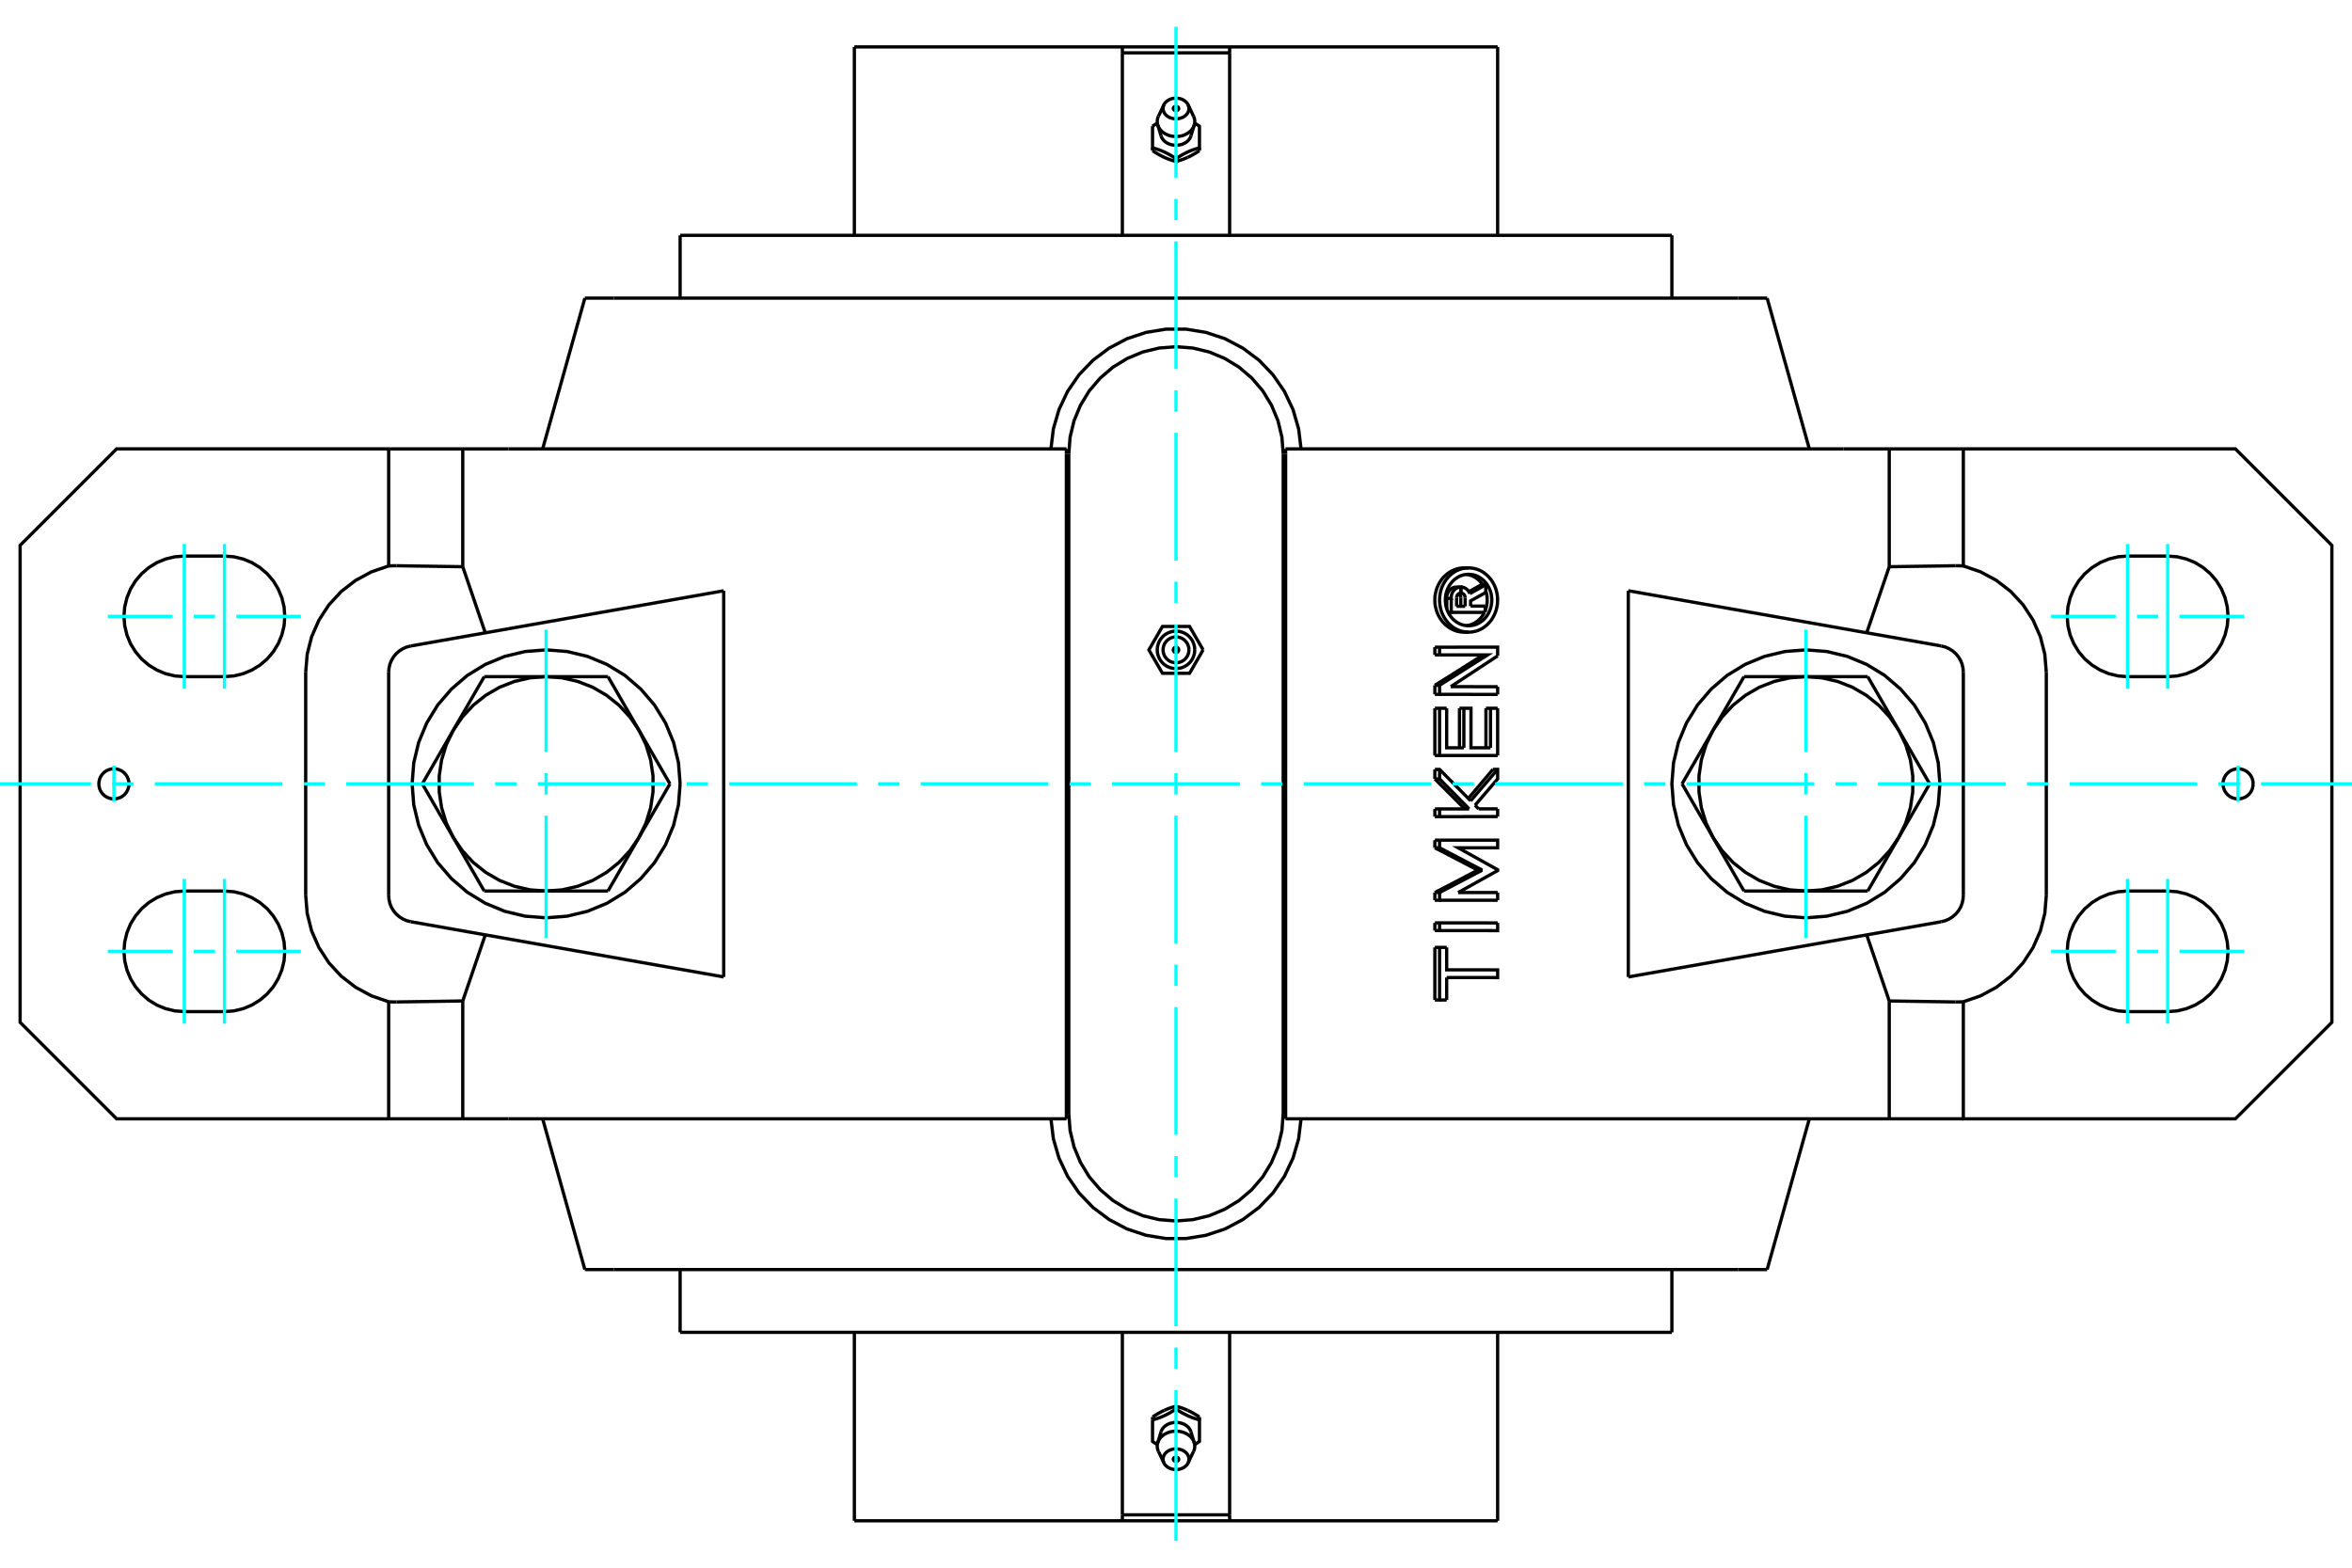 <?xml version="1.0" standalone="no"?>
<!DOCTYPE svg PUBLIC "-//W3C//DTD SVG 1.1//EN"
	"http://www.w3.org/Graphics/SVG/1.1/DTD/svg11.dtd">
<svg xmlns="http://www.w3.org/2000/svg" height="100%" width="100%" viewBox="0 0 36000 24000">
	<rect x="-1800" y="-1200" width="39600" height="26400" style="fill:#FFF"/>
	<g style="fill:none; fill-rule:evenodd" transform="matrix(1 0 0 1 0 0)">
		<g style="fill:none; stroke:#000; stroke-width:50; shape-rendering:geometricPrecision">
			<polyline points="19641,6949 19621,6692 19561,6442 19462,6204 19328,5984 19160,5788 18965,5621 18745,5487 18507,5388 18257,5328 18000,5308 17743,5328 17493,5388 17255,5487 17035,5621 16840,5788 16672,5984 16538,6204 16439,6442 16379,6692 16359,6949"/>
			<line x1="16359" y1="17051" x2="16359" y2="6949"/>
			<polyline points="16359,17051 16379,17308 16439,17558 16538,17796 16672,18016 16840,18212 17035,18379 17255,18513 17493,18612 17743,18672 18000,18692 18257,18672 18507,18612 18745,18513 18965,18379 19160,18212 19328,18016 19462,17796 19561,17558 19621,17308 19641,17051"/>
			<line x1="19641" y1="6949" x2="19641" y2="17051"/>
			<line x1="9396" y1="4564" x2="8952" y2="4564"/>
			<line x1="26604" y1="4564" x2="9396" y2="4564"/>
			<line x1="27048" y1="4564" x2="26604" y2="4564"/>
			<line x1="26604" y1="19436" x2="27048" y2="19436"/>
			<line x1="9396" y1="19436" x2="26604" y2="19436"/>
			<line x1="8952" y1="19436" x2="9396" y2="19436"/>
			<line x1="22295" y1="9282" x2="22426" y2="9282"/>
			<line x1="22295" y1="9153" x2="22295" y2="9282"/>
			<polyline points="22359,9079 22356,9080 22353,9080 22351,9080 22348,9081 22345,9082 22342,9082 22339,9083 22336,9085 22334,9086 22331,9087 22328,9089 22326,9090 22323,9092 22321,9094 22319,9096 22317,9098 22314,9100 22312,9103 22310,9105 22309,9108 22307,9110 22305,9113 22304,9116 22302,9119 22301,9122 22300,9125 22299,9128 22298,9131 22297,9134 22297,9137 22296,9140 22296,9144 22295,9147 22295,9150 22295,9153"/>
			<polyline points="22292,8987 22359,8987 22359,9079"/>
			<polyline points="22144,9161 22143,9154 22143,9147 22144,9139 22145,9132 22146,9124 22147,9117 22149,9109 22151,9102 22153,9094 22155,9087 22158,9080 22162,9073 22165,9067 22169,9060 22173,9054 22177,9048 22182,9042 22186,9037 22191,9032 22196,9027 22201,9022 22207,9017 22213,9013 22219,9009 22225,9005 22231,9002 22238,8999 22244,8996 22251,8994 22258,8992 22265,8990 22272,8989 22278,8988 22285,8988 22292,8987"/>
			<polyline points="22144,9161 22213,9161 22212,9154 22212,9146 22213,9139 22213,9131 22214,9123 22216,9116 22217,9109 22219,9101 22222,9094 22224,9087 22227,9080 22230,9073 22234,9067 22237,9060 22241,9054 22245,9048 22250,9042 22255,9037 22260,9031 22265,9026 22270,9022 22276,9017 22281,9013 22287,9009 22293,9005 22299,9002 22306,8999 22312,8996 22319,8994 22325,8992 22332,8990 22339,8989 22346,8988 22352,8988 22359,8987"/>
			<line x1="22144" y1="9320" x2="22144" y2="9161"/>
			<polyline points="22166,9375 22213,9375 22213,9161"/>
			<line x1="22732" y1="9375" x2="22213" y2="9375"/>
			<line x1="22732" y1="9279" x2="22732" y2="9375"/>
			<line x1="22509" y1="9279" x2="22732" y2="9279"/>
			<line x1="22359" y1="9282" x2="22359" y2="9152"/>
			<line x1="22426" y1="9282" x2="22426" y2="9152"/>
			<polyline points="22359,9152 22359,9150 22358,9147 22358,9145 22358,9143 22358,9141 22358,9139 22357,9137 22357,9135 22356,9133 22356,9131 22355,9129 22355,9127 22354,9125 22353,9123 22352,9121 22351,9119 22350,9117 22349,9115 22348,9113 22347,9111 22346,9110 22345,9108 22344,9106 22343,9105 22342,9103 22340,9102 22339,9100 22338,9099 22336,9097 22335,9096 22333,9095 22332,9093 22330,9092 22329,9091 22327,9090"/>
			<polyline points="22426,9152 22426,9148 22425,9145 22425,9142 22425,9139 22424,9136 22423,9133 22423,9130 22422,9127 22421,9124 22419,9121 22418,9118 22417,9115 22415,9112 22413,9110 22412,9107 22410,9105 22408,9102 22406,9100 22404,9098 22402,9096 22399,9094 22397,9092 22395,9090 22392,9088 22389,9087 22387,9086 22384,9084 22381,9083 22379,9082 22376,9081 22373,9081 22370,9080 22367,9080 22365,9080 22362,9079"/>
			<polyline points="22359,9079 22362,9079 22362,8987"/>
			<polyline points="22359,8987 22362,8987 22367,8988 22371,8988 22376,8988 22381,8989 22386,8990 22391,8991 22396,8992 22401,8994 22405,8995 22410,8997 22415,8999 22419,9001 22424,9003 22428,9006 22433,9008 22437,9011 22441,9014 22445,9017 22449,9020 22453,9023 22457,9027 22461,9031 22464,9034 22468,9038 22471,9042 22474,9046 22477,9051 22480,9055 22483,9059 22486,9064 22488,9069 22491,9073 22493,9078 22495,9083 22497,9088"/>
			<polyline points="22483,9059 22488,9056 22494,9053 22499,9050 22505,9047 22510,9044 22515,9041 22521,9038 22526,9035 22532,9032 22537,9028 22543,9025 22548,9022 22554,9019 22559,9016 22564,9013 22570,9010 22575,9007 22581,9004 22586,9001 22592,8998 22597,8995 22602,8992 22608,8989 22613,8986 22619,8983 22624,8980 22629,8977 22635,8974 22640,8971 22646,8968 22651,8965 22656,8961 22662,8958 22667,8955 22673,8952"/>
			<line x1="22497" y1="9088" x2="22741" y2="8952"/>
			<polyline points="22673,8952 22741,8952 22741,9070 22509,9199 22509,9279"/>
			<polyline points="21962,10843 22034,10843 22143,10843"/>
			<line x1="21962" y1="11566" x2="21962" y2="10843"/>
			<polyline points="21962,11566 22034,11566 22034,10843"/>
			<line x1="22923" y1="11566" x2="22034" y2="11566"/>
			<line x1="22923" y1="10843" x2="22923" y2="11566"/>
			<polyline points="22744,10843 22814,10843 22923,10843"/>
			<line x1="22744" y1="11448" x2="22744" y2="10843"/>
			<line x1="22814" y1="11448" x2="22814" y2="10843"/>
			<polyline points="22143,10843 22143,11448 22406,11448"/>
			<line x1="22339" y1="11448" x2="22339" y2="10843"/>
			<line x1="22406" y1="11448" x2="22406" y2="10843"/>
			<polyline points="22339,10843 22406,10843 22515,10843 22515,11448 22814,11448"/>
			<line x1="21962" y1="12979" x2="21962" y2="12862"/>
			<polyline points="21962,12979 22034,12979 22034,12862"/>
			<line x1="21962" y1="12862" x2="22034" y2="12862"/>
			<polyline points="22619,13321 22600,13312 22582,13302 22563,13292 22545,13282 22526,13272 22507,13263 22489,13253 22470,13243 22452,13233 22433,13224 22414,13214 22396,13204 22377,13194 22358,13184 22340,13175 22321,13165 22302,13155 22283,13145 22265,13135 22246,13126 22227,13116 22208,13106 22189,13096 22170,13087 22152,13077 22133,13067 22114,13057 22095,13047 22076,13038 22057,13028 22038,13018 22019,13008 22000,12999 21981,12989 21962,12979"/>
			<polyline points="22619,13321 22687,13321 22034,12979"/>
			<polyline points="21962,13664 21981,13654 22000,13644 22019,13634 22038,13625 22057,13615 22076,13605 22095,13595 22114,13585 22133,13576 22152,13566 22170,13556 22189,13546 22208,13537 22227,13527 22246,13517 22265,13507 22283,13497 22302,13488 22321,13478 22340,13468 22358,13458 22377,13449 22396,13439 22414,13429 22433,13419 22452,13409 22470,13400 22489,13390 22507,13380 22526,13370 22545,13360 22563,13351 22582,13341 22600,13331 22619,13321"/>
			<polyline points="21962,13664 22034,13664 22687,13321"/>
			<line x1="21962" y1="13782" x2="21962" y2="13664"/>
			<polyline points="21962,13782 22034,13782 22034,13664"/>
			<line x1="22923" y1="13782" x2="22034" y2="13782"/>
			<line x1="22923" y1="13664" x2="22923" y2="13782"/>
			<line x1="22319" y1="13664" x2="22923" y2="13664"/>
			<polyline points="22034,12862 22923,12862 22923,12979 22319,12979 22923,13315 22923,13328 22319,13664"/>
			<polyline points="21962,14504 22034,14504 22143,14504"/>
			<line x1="21962" y1="15309" x2="21962" y2="14504"/>
			<polyline points="21962,15309 22034,15309 22034,14504"/>
			<line x1="22143" y1="15309" x2="22034" y2="15309"/>
			<line x1="22143" y1="14965" x2="22143" y2="15309"/>
			<polyline points="22143,14504 22143,14847 22923,14848 22923,14966 22143,14965"/>
			<polyline points="21962,14128 22034,14128 22923,14129"/>
			<line x1="21962" y1="14246" x2="21962" y2="14128"/>
			<polyline points="21962,14246 22034,14246 22034,14128"/>
			<polyline points="22923,14129 22923,14247 22034,14246"/>
			<polyline points="21962,12384 22034,12384 22487,12384"/>
			<line x1="21962" y1="12502" x2="21962" y2="12384"/>
			<polyline points="21962,12502 22034,12502 22034,12384"/>
			<line x1="22923" y1="12501" x2="22034" y2="12502"/>
			<line x1="22923" y1="12383" x2="22923" y2="12501"/>
			<line x1="22631" y1="12383" x2="22923" y2="12383"/>
			<line x1="22577" y1="12328" x2="22631" y2="12383"/>
			<polyline points="22420,12384 22407,12370 22394,12357 22381,12344 22368,12331 22355,12318 22342,12305 22329,12292 22316,12279 22303,12266 22290,12253 22277,12239 22264,12226 22251,12213 22238,12200 22225,12187 22212,12174 22198,12161 22185,12148 22172,12135 22159,12122 22146,12108 22133,12095 22120,12082 22107,12069 22094,12056 22080,12043 22067,12030 22054,12017 22041,12004 22028,11991 22015,11977 22001,11964 21988,11951 21975,11938 21962,11925"/>
			<line x1="22487" y1="12384" x2="22034" y2="11925"/>
			<line x1="21962" y1="11925" x2="22034" y2="11925"/>
			<line x1="21962" y1="11925" x2="21962" y2="11779"/>
			<line x1="22034" y1="11925" x2="22034" y2="11779"/>
			<polyline points="21962,11779 22034,11779 22510,12260"/>
			<polyline points="22474,12224 22484,12211 22495,12198 22506,12186 22517,12173 22528,12160 22539,12147 22550,12135 22560,12122 22571,12109 22582,12096 22593,12084 22604,12071 22614,12058 22625,12046 22636,12033 22647,12020 22658,12007 22668,11995 22679,11982 22690,11969 22701,11956 22711,11944 22722,11931 22733,11918 22744,11905 22754,11893 22765,11880 22776,11867 22786,11855 22797,11842 22808,11829 22818,11816 22829,11804 22840,11791 22850,11778"/>
			<line x1="22510" y1="12260" x2="22923" y2="11778"/>
			<polyline points="22850,11778 22923,11778 22923,11925 22577,12328"/>
			<line x1="21962" y1="10630" x2="21962" y2="10491"/>
			<polyline points="21962,10630 22034,10630 22034,10491"/>
			<line x1="21962" y1="10491" x2="22034" y2="10491"/>
			<line x1="22923" y1="10631" x2="22034" y2="10630"/>
			<line x1="22923" y1="10513" x2="22923" y2="10631"/>
			<line x1="22206" y1="10512" x2="22923" y2="10513"/>
			<line x1="22923" y1="10041" x2="22206" y2="10512"/>
			<polyline points="21962,10491 21983,10478 22005,10465 22026,10451 22048,10438 22069,10425 22090,10412 22112,10398 22133,10385 22154,10372 22176,10358 22197,10345 22218,10332 22239,10318 22260,10305 22282,10292 22303,10278 22324,10265 22345,10252 22366,10239 22387,10225 22408,10212 22429,10199 22450,10185 22471,10172 22492,10159 22513,10145 22534,10132 22555,10119 22576,10105 22596,10092 22617,10079 22638,10066 22659,10052 22680,10039 22700,10026"/>
			<polyline points="22034,10491 22769,10026 22034,10026"/>
			<line x1="21962" y1="10026" x2="22034" y2="10026"/>
			<line x1="21962" y1="10026" x2="21962" y2="9908"/>
			<line x1="22034" y1="10026" x2="22034" y2="9908"/>
			<polyline points="21962,9908 22034,9908 22923,9907 22923,10041"/>
			<polyline points="22478,9678 22518,9676 22557,9670 22596,9661 22634,9647 22671,9630 22706,9609 22739,9584 22770,9557 22799,9526 22826,9493 22849,9457 22869,9419 22887,9379 22901,9338 22911,9296 22919,9252 22922,9208 22922,9164 22919,9120 22911,9076 22901,9034 22887,8992 22869,8953 22849,8915 22826,8879 22799,8846 22770,8815 22739,8788 22706,8763 22671,8742 22634,8725 22596,8711 22557,8702 22518,8696 22478,8694 22438,8696 22399,8702 22360,8711 22322,8725 22285,8742 22250,8763 22217,8788 22186,8815 22157,8846 22131,8879 22107,8915 22087,8953 22069,8992 22055,9034 22045,9076 22038,9120 22034,9164 22034,9208 22038,9252 22045,9296 22055,9338 22069,9379 22087,9419 22107,9457 22131,9493 22157,9526 22186,9557 22217,9584 22250,9609 22285,9630 22322,9647 22360,9661 22399,9670 22438,9676 22478,9678"/>
			<polyline points="22411,9678 22372,9676 22333,9671 22293,9661 22255,9647 22217,9629 22181,9608 22147,9583 22116,9556 22087,9526 22061,9494 22037,9458 22016,9420 21998,9380 21984,9337 21973,9294 21965,9251 21962,9207 21962,9165 21965,9121 21973,9078 21984,9034 21998,8992 22016,8952 22037,8914 22061,8878 22087,8845 22116,8816 22147,8789 22181,8764 22217,8743 22255,8725 22293,8711 22333,8701 22372,8696 22411,8694"/>
			<polyline points="22478,9580 22510,9578 22542,9573 22573,9566 22603,9555 22632,9541 22660,9524 22687,9505 22712,9483 22735,9458 22756,9432 22775,9403 22791,9373 22805,9341 22816,9308 22825,9274 22830,9239 22833,9204 22833,9168 22830,9133 22825,9098 22816,9064 22805,9031 22791,8999 22775,8969 22756,8940 22735,8914 22712,8889 22687,8867 22660,8848 22632,8831 22603,8817 22573,8806 22542,8798 22510,8794 22478,8792 22446,8794 22415,8798 22383,8806 22353,8817 22324,8831 22296,8848 22269,8867 22244,8889 22221,8914 22200,8940 22181,8969 22165,8999 22151,9031 22140,9064 22131,9098 22126,9133 22123,9168 22123,9204 22126,9239 22131,9274 22140,9308 22151,9341 22165,9373 22181,9403 22200,9432 22221,9458 22244,9483 22269,9505 22296,9524 22324,9541 22353,9555 22383,9566 22415,9573 22446,9578 22478,9580"/>
			<polyline points="22732,9349 22734,9344 22736,9340 22737,9335 22739,9331 22741,9326 22742,9322 22743,9317 22745,9312 22746,9308 22748,9303 22749,9298 22750,9294 22751,9289 22752,9284 22753,9280 22754,9275 22755,9270 22756,9266 22757,9261 22758,9256 22758,9251 22759,9247 22760,9242 22760,9237 22761,9233 22761,9228 22762,9223 22762,9218 22762,9214 22763,9209 22763,9204 22763,9200 22763,9195 22763,9191 22763,9186"/>
			<polyline points="22445,9578 22454,9577 22464,9575 22474,9574 22483,9572 22493,9569 22503,9566 22512,9563 22522,9560 22531,9556 22541,9552 22550,9548 22559,9544 22568,9539 22577,9534 22586,9528 22594,9523 22603,9517 22611,9511 22619,9505 22627,9498 22634,9491 22642,9484 22649,9477 22656,9470 22663,9463 22669,9455 22676,9447 22682,9439 22688,9430 22694,9422 22699,9413 22705,9404 22710,9395 22715,9385 22720,9375"/>
			<polyline points="22695,8952 22690,8945 22685,8937 22680,8930 22674,8923 22669,8917 22663,8910 22657,8904 22651,8897 22645,8891 22639,8885 22633,8879 22626,8873 22619,8868 22612,8862 22605,8857 22598,8852 22591,8847 22583,8842 22576,8837 22568,8833 22560,8829 22552,8825 22544,8821 22536,8818 22528,8814 22520,8811 22512,8808 22503,8806 22495,8803 22487,8801 22478,8799 22470,8798 22461,8796 22453,8795 22445,8794"/>
			<polyline points="22763,9186 22763,9182 22763,9178 22763,9174 22763,9170 22763,9167 22763,9163 22763,9159 22762,9155 22762,9151 22762,9147 22761,9143 22761,9139 22760,9135 22760,9131 22759,9127 22759,9123 22758,9119 22758,9115 22757,9111 22756,9107 22756,9103 22755,9099 22754,9095 22753,9092 22752,9088 22751,9084 22750,9080 22749,9076 22748,9072 22747,9068 22746,9064 22745,9060 22744,9056 22743,9052 22741,9049"/>
			<line x1="26694" y1="13641" x2="26220" y2="12821"/>
			<line x1="27641" y1="13641" x2="26694" y2="13641"/>
			<polyline points="26220,12821 26358,13023 26525,13203 26717,13356 26929,13479 27157,13568 27396,13623 27641,13641"/>
			<line x1="29062" y1="12821" x2="28588" y2="13641"/>
			<polyline points="27641,13641 27886,13623 28125,13568 28353,13479 28565,13356 28757,13203 28924,13023 29062,12821"/>
			<line x1="28588" y1="13641" x2="27641" y2="13641"/>
			<line x1="25746" y1="12000" x2="26220" y2="11179"/>
			<line x1="26220" y1="12821" x2="25746" y2="12000"/>
			<polyline points="26220,11179 26113,11400 26041,11635 26005,11877 26005,12123 26041,12365 26113,12600 26220,12821"/>
			<line x1="26694" y1="10359" x2="27641" y2="10359"/>
			<line x1="26220" y1="11179" x2="26694" y2="10359"/>
			<polyline points="27641,10359 27396,10377 27157,10432 26929,10521 26717,10644 26525,10797 26358,10977 26220,11179"/>
			<line x1="29062" y1="11179" x2="29536" y2="12000"/>
			<polyline points="29062,12821 29169,12600 29241,12365 29277,12123 29277,11877 29241,11635 29169,11400 29062,11179"/>
			<line x1="29536" y1="12000" x2="29062" y2="12821"/>
			<line x1="27641" y1="10359" x2="28588" y2="10359"/>
			<polyline points="29062,11179 28924,10977 28757,10797 28565,10644 28353,10521 28125,10432 27886,10377 27641,10359"/>
			<line x1="28588" y1="10359" x2="29062" y2="11179"/>
			<line x1="9306" y1="10359" x2="9780" y2="11179"/>
			<line x1="8359" y1="10359" x2="9306" y2="10359"/>
			<polyline points="9780,11179 9642,10977 9475,10797 9283,10644 9071,10521 8843,10432 8604,10377 8359,10359"/>
			<line x1="6938" y1="11179" x2="7412" y2="10359"/>
			<polyline points="8359,10359 8114,10377 7875,10432 7647,10521 7435,10644 7243,10797 7076,10977 6938,11179"/>
			<line x1="7412" y1="10359" x2="8359" y2="10359"/>
			<line x1="10254" y1="12000" x2="9780" y2="12821"/>
			<line x1="9780" y1="11179" x2="10254" y2="12000"/>
			<polyline points="9780,12821 9887,12600 9959,12365 9995,12123 9995,11877 9959,11635 9887,11400 9780,11179"/>
			<line x1="9306" y1="13641" x2="8359" y2="13641"/>
			<line x1="9780" y1="12821" x2="9306" y2="13641"/>
			<polyline points="8359,13641 8604,13623 8843,13568 9071,13479 9283,13356 9475,13203 9642,13023 9780,12821"/>
			<line x1="6938" y1="12821" x2="6464" y2="12000"/>
			<polyline points="6938,11179 6831,11400 6759,11635 6723,11877 6723,12123 6759,12365 6831,12600 6938,12821"/>
			<line x1="6464" y1="12000" x2="6938" y2="11179"/>
			<line x1="8359" y1="13641" x2="7412" y2="13641"/>
			<polyline points="6938,12821 7076,13023 7243,13203 7435,13356 7647,13479 7875,13568 8114,13623 8359,13641"/>
			<line x1="7412" y1="13641" x2="6938" y2="12821"/>
			<polyline points="29692,12000 29667,11679 29592,11366 29469,11069 29301,10794 29091,10550 28847,10340 28572,10172 28275,10049 27962,9974 27641,9949 27320,9974 27007,10049 26710,10172 26435,10340 26191,10550 25982,10794 25813,11069 25690,11366 25615,11679 25590,12000 25615,12321 25690,12634 25813,12931 25982,13206 26191,13450 26435,13660 26710,13828 27007,13951 27320,14026 27641,14051 27962,14026 28275,13951 28572,13828 28847,13660 29091,13450 29301,13206 29469,12931 29592,12634 29667,12321 29692,12000"/>
			<polyline points="10410,12000 10385,11679 10310,11366 10187,11069 10018,10794 9809,10550 9565,10340 9290,10172 8993,10049 8680,9974 8359,9949 8038,9974 7725,10049 7428,10172 7153,10340 6909,10550 6699,10794 6531,11069 6408,11366 6333,11679 6308,12000 6333,12321 6408,12634 6531,12931 6699,13206 6909,13450 7153,13660 7428,13828 7725,13951 8038,14026 8359,14051 8680,14026 8993,13951 9290,13828 9565,13660 9809,13450 10018,13206 10187,12931 10310,12634 10385,12321 10410,12000"/>
			<polyline points="6071,8661 6068,8661 6064,8661 6061,8661 6057,8661 6054,8661 6050,8661 6047,8661 6043,8661 6040,8661 6036,8661 6033,8661 6029,8661 6026,8661 6022,8661 6019,8661 6015,8661 6012,8661 6008,8661 6005,8662 6001,8662 5998,8662 5994,8662 5991,8662 5987,8662 5984,8662 5980,8662 5977,8663 5973,8663 5970,8663 5966,8663 5963,8663 5959,8663 5956,8664 5952,8664 5949,8664"/>
			<line x1="7083" y1="8676" x2="6071" y2="8661"/>
			<line x1="7083" y1="6872" x2="7083" y2="8676"/>
			<line x1="7083" y1="6872" x2="5949" y2="6872"/>
			<line x1="5949" y1="8664" x2="5949" y2="6872"/>
			<polyline points="30051,8664 30048,8664 30044,8664 30041,8663 30037,8663 30034,8663 30030,8663 30027,8663 30023,8663 30020,8662 30016,8662 30013,8662 30009,8662 30006,8662 30002,8662 29999,8662 29995,8662 29992,8661 29988,8661 29985,8661 29981,8661 29978,8661 29974,8661 29971,8661 29967,8661 29964,8661 29960,8661 29957,8661 29953,8661 29950,8661 29946,8661 29943,8661 29939,8661 29936,8661 29932,8661 29929,8661"/>
			<line x1="30051" y1="6872" x2="30051" y2="8664"/>
			<line x1="30051" y1="6872" x2="28917" y2="6872"/>
			<line x1="28917" y1="8676" x2="28917" y2="6872"/>
			<line x1="29929" y1="8661" x2="28917" y2="8676"/>
			<polyline points="31321,10293 31298,10016 31230,9747 31118,9493 30966,9260 30778,9056 30558,8886 30314,8754 30051,8664"/>
			<line x1="31321" y1="13707" x2="31321" y2="10293"/>
			<polyline points="30051,15336 30314,15246 30558,15114 30778,14944 30966,14740 31118,14507 31230,14253 31298,13984 31321,13707"/>
			<polyline points="30051,15336 30051,17128 34215,17128 35692,15651 35692,8349 34215,6872 30051,6872"/>
			<line x1="33179" y1="15487" x2="32564" y2="15487"/>
			<polyline points="32564,13641 32420,13652 32279,13686 32145,13742 32022,13817 31911,13911 31817,14022 31742,14145 31686,14279 31652,14420 31641,14564 31652,14709 31686,14849 31742,14983 31817,15107 31911,15217 32022,15311 32145,15387 32279,15442 32420,15476 32564,15487"/>
			<line x1="32564" y1="13641" x2="33179" y2="13641"/>
			<polyline points="33179,15487 33324,15476 33465,15442 33599,15387 33722,15311 33832,15217 33926,15107 34002,14983 34057,14849 34091,14709 34103,14564 34091,14420 34057,14279 34002,14145 33926,14022 33832,13911 33722,13817 33599,13742 33465,13686 33324,13652 33179,13641"/>
			<line x1="33179" y1="10359" x2="32564" y2="10359"/>
			<polyline points="32564,8513 32420,8524 32279,8558 32145,8613 32022,8689 31911,8783 31817,8893 31742,9017 31686,9151 31652,9291 31641,9436 31652,9580 31686,9721 31742,9855 31817,9978 31911,10089 32022,10183 32145,10258 32279,10314 32420,10348 32564,10359"/>
			<line x1="32564" y1="8513" x2="33179" y2="8513"/>
			<polyline points="33179,10359 33324,10348 33465,10314 33599,10258 33722,10183 33832,10089 33926,9978 34002,9855 34057,9721 34091,9580 34103,9436 34091,9291 34057,9151 34002,9017 33926,8893 33832,8783 33722,8689 33599,8613 33465,8558 33324,8524 33179,8513"/>
			<polyline points="34487,12000 34484,11964 34476,11929 34462,11895 34443,11864 34420,11837 34392,11813 34361,11794 34328,11781 34293,11772 34256,11769 34220,11772 34185,11781 34152,11794 34121,11813 34093,11837 34070,11864 34051,11895 34037,11929 34028,11964 34026,12000 34028,12036 34037,12071 34051,12105 34070,12136 34093,12163 34121,12187 34152,12206 34185,12219 34220,12228 34256,12231 34293,12228 34328,12219 34361,12206 34392,12187 34420,12163 34443,12136 34462,12105 34476,12071 34484,12036 34487,12000"/>
			<line x1="28917" y1="8676" x2="28572" y2="9688"/>
			<polyline points="29929,15339 29932,15339 29936,15339 29939,15339 29943,15339 29946,15339 29950,15339 29953,15339 29957,15339 29960,15339 29964,15339 29967,15339 29971,15339 29974,15339 29978,15339 29981,15339 29985,15339 29988,15339 29992,15339 29995,15338 29999,15338 30002,15338 30006,15338 30009,15338 30013,15338 30016,15338 30020,15338 30023,15337 30027,15337 30030,15337 30034,15337 30037,15337 30041,15337 30044,15336 30048,15336 30051,15336"/>
			<line x1="28917" y1="15324" x2="29929" y2="15339"/>
			<line x1="28917" y1="17128" x2="28917" y2="15324"/>
			<line x1="28917" y1="17128" x2="30051" y2="17128"/>
			<polyline points="5949,15336 5952,15336 5956,15336 5959,15337 5963,15337 5966,15337 5970,15337 5973,15337 5977,15337 5980,15338 5984,15338 5987,15338 5991,15338 5994,15338 5998,15338 6001,15338 6005,15338 6008,15339 6012,15339 6015,15339 6019,15339 6022,15339 6026,15339 6029,15339 6033,15339 6036,15339 6040,15339 6043,15339 6047,15339 6050,15339 6054,15339 6057,15339 6061,15339 6064,15339 6068,15339 6071,15339"/>
			<line x1="5949" y1="17128" x2="5949" y2="15336"/>
			<line x1="5949" y1="17128" x2="7083" y2="17128"/>
			<line x1="7083" y1="15324" x2="7083" y2="17128"/>
			<line x1="6071" y1="15339" x2="7083" y2="15324"/>
			<polyline points="5949,6872 1785,6872 308,8349 308,15651 1785,17128 5949,17128"/>
			<polyline points="4679,13707 4702,13984 4770,14253 4882,14507 5034,14740 5222,14944 5442,15114 5686,15246 5949,15336"/>
			<line x1="4679" y1="10293" x2="4679" y2="13707"/>
			<polyline points="5949,8664 5686,8754 5442,8886 5222,9056 5034,9260 4882,9493 4770,9747 4702,10016 4679,10293"/>
			<polyline points="1974,12000 1972,11964 1963,11929 1949,11895 1930,11864 1907,11837 1879,11813 1848,11794 1815,11781 1780,11772 1744,11769 1707,11772 1672,11781 1639,11794 1608,11813 1580,11837 1557,11864 1538,11895 1524,11929 1516,11964 1513,12000 1516,12036 1524,12071 1538,12105 1557,12136 1580,12163 1608,12187 1639,12206 1672,12219 1707,12228 1744,12231 1780,12228 1815,12219 1848,12206 1879,12187 1907,12163 1930,12136 1949,12105 1963,12071 1972,12036 1974,12000"/>
			<line x1="3436" y1="10359" x2="2821" y2="10359"/>
			<polyline points="2821,8513 2676,8524 2535,8558 2401,8613 2278,8689 2168,8783 2074,8893 1998,9017 1943,9151 1909,9291 1897,9436 1909,9580 1943,9721 1998,9855 2074,9978 2168,10089 2278,10183 2401,10258 2535,10314 2676,10348 2821,10359"/>
			<line x1="2821" y1="8513" x2="3436" y2="8513"/>
			<polyline points="3436,10359 3580,10348 3721,10314 3855,10258 3978,10183 4089,10089 4183,9978 4258,9855 4314,9721 4348,9580 4359,9436 4348,9291 4314,9151 4258,9017 4183,8893 4089,8783 3978,8689 3855,8613 3721,8558 3580,8524 3436,8513"/>
			<line x1="3436" y1="15487" x2="2821" y2="15487"/>
			<polyline points="2821,13641 2676,13652 2535,13686 2401,13742 2278,13817 2168,13911 2074,14022 1998,14145 1943,14279 1909,14420 1897,14564 1909,14709 1943,14849 1998,14983 2074,15107 2168,15217 2278,15311 2401,15387 2535,15442 2676,15476 2821,15487"/>
			<line x1="2821" y1="13641" x2="3436" y2="13641"/>
			<polyline points="3436,15487 3580,15476 3721,15442 3855,15387 3978,15311 4089,15217 4183,15107 4258,14983 4314,14849 4348,14709 4359,14564 4348,14420 4314,14279 4258,14145 4183,14022 4089,13911 3978,13817 3855,13742 3721,13686 3580,13652 3436,13641"/>
			<line x1="7083" y1="15324" x2="7428" y2="14312"/>
			<line x1="7783" y1="17128" x2="7083" y2="17128"/>
			<line x1="16324" y1="17128" x2="7783" y2="17128"/>
			<polyline points="28917,17128 28217,17128 19676,17128"/>
			<polyline points="19678,6949 19678,17051 19678,17053 19678,17056 19678,17058 19678,17060 19678,17062 19678,17064 19678,17067 19678,17069 19678,17071 19678,17073 19678,17075 19678,17078 19678,17080 19678,17082 19678,17084 19678,17086 19678,17089 19678,17091 19678,17093 19677,17095 19677,17097 19677,17100 19677,17102 19677,17104 19677,17106 19677,17108 19677,17111 19677,17113 19677,17115 19677,17117 19677,17119 19677,17122 19676,17124 19676,17126 19676,17128"/>
			<polyline points="16324,17128 16324,17126 16324,17124 16323,17122 16323,17119 16323,17117 16323,17115 16323,17113 16323,17111 16323,17108 16323,17106 16323,17104 16323,17102 16323,17100 16323,17097 16323,17095 16322,17093 16322,17091 16322,17089 16322,17086 16322,17084 16322,17082 16322,17080 16322,17078 16322,17075 16322,17073 16322,17071 16322,17069 16322,17067 16322,17064 16322,17062 16322,17060 16322,17058 16322,17056 16322,17053 16322,17051"/>
			<polyline points="16086,17128 16123,17434 16209,17730 16341,18009 16516,18263 16729,18485 16976,18670 17249,18814 17541,18911 17846,18961 18154,18961 18459,18911 18751,18814 19024,18670 19271,18485 19484,18263 19659,18009 19791,17730 19877,17434 19914,17128"/>
			<polyline points="19914,6872 19877,6566 19791,6270 19659,5991 19484,5737 19271,5515 19024,5330 18751,5186 18459,5089 18154,5039 17846,5039 17541,5089 17249,5186 16976,5330 16729,5515 16516,5737 16341,5991 16209,6270 16123,6566 16086,6872"/>
			<polyline points="19676,6872 19676,6874 19676,6876 19677,6878 19677,6881 19677,6883 19677,6885 19677,6887 19677,6889 19677,6892 19677,6894 19677,6896 19677,6898 19677,6900 19677,6903 19677,6905 19678,6907 19678,6909 19678,6911 19678,6914 19678,6916 19678,6918 19678,6920 19678,6922 19678,6925 19678,6927 19678,6929 19678,6931 19678,6933 19678,6936 19678,6938 19678,6940 19678,6942 19678,6944 19678,6947 19678,6949"/>
			<polyline points="16322,6949 16322,6947 16322,6944 16322,6942 16322,6940 16322,6938 16322,6936 16322,6933 16322,6931 16322,6929 16322,6927 16322,6925 16322,6922 16322,6920 16322,6918 16322,6916 16322,6914 16322,6911 16322,6909 16322,6907 16323,6905 16323,6903 16323,6900 16323,6898 16323,6896 16323,6894 16323,6892 16323,6889 16323,6887 16323,6885 16323,6883 16323,6881 16323,6878 16324,6876 16324,6874 16324,6872"/>
			<line x1="16322" y1="17051" x2="16322" y2="6949"/>
			<line x1="7783" y1="6872" x2="16324" y2="6872"/>
			<line x1="11077" y1="14956" x2="11077" y2="9044"/>
			<line x1="8306" y1="6872" x2="8952" y2="4564"/>
			<line x1="27694" y1="17128" x2="27048" y2="19436"/>
			<line x1="27694" y1="6872" x2="27048" y2="4564"/>
			<line x1="8306" y1="17128" x2="8952" y2="19436"/>
			<line x1="28217" y1="6872" x2="28917" y2="6872"/>
			<line x1="7428" y1="9688" x2="7083" y2="8676"/>
			<line x1="7083" y1="6872" x2="7783" y2="6872"/>
			<line x1="24923" y1="9044" x2="24923" y2="14956"/>
			<line x1="29712" y1="14111" x2="24923" y2="14956"/>
			<polyline points="29712,14111 29774,14095 29832,14070 29886,14036 29934,13994 29975,13946 30008,13891 30032,13832 30046,13770 30051,13707"/>
			<line x1="30051" y1="10293" x2="30051" y2="13707"/>
			<polyline points="30051,10293 30046,10230 30032,10168 30008,10109 29975,10054 29934,10006 29886,9964 29832,9930 29774,9905 29712,9889"/>
			<line x1="24923" y1="9044" x2="29712" y2="9889"/>
			<line x1="6288" y1="9889" x2="11077" y2="9044"/>
			<polyline points="6288,9889 6226,9905 6168,9930 6114,9964 6066,10006 6025,10054 5992,10109 5968,10168 5954,10230 5949,10293"/>
			<line x1="5949" y1="13707" x2="5949" y2="10293"/>
			<polyline points="5949,13707 5954,13770 5968,13832 5992,13891 6025,13946 6066,13994 6114,14036 6168,14070 6226,14095 6288,14111"/>
			<line x1="11077" y1="14956" x2="6288" y2="14111"/>
			<line x1="19676" y1="6872" x2="28217" y2="6872"/>
			<line x1="28572" y1="14312" x2="28917" y2="15324"/>
			<line x1="25590" y1="20397" x2="10410" y2="20397"/>
			<polyline points="18000,1693 17993,1693 17986,1691 17979,1689 17973,1685 17968,1681 17964,1676 17961,1671 17959,1665 17959,1659 17960,1653 17962,1648 17966,1643 17970,1638 17976,1634 17982,1631 17989,1629 17996,1628 18004,1628 18011,1629 18018,1631 18024,1634 18030,1638 18034,1643 18038,1648 18040,1653 18041,1659 18041,1665 18039,1671 18036,1676 18032,1681 18027,1685 18021,1689 18014,1691 18007,1693 18000,1693"/>
			<polyline points="17715,1886 17713,1887 17711,1888 17709,1889 17707,1890 17705,1892 17703,1893 17701,1894 17699,1895 17697,1896 17695,1898 17692,1899 17690,1900 17688,1901 17686,1903 17684,1904 17682,1905 17680,1907 17678,1908 17676,1909 17674,1911 17672,1912 17670,1913 17667,1915 17665,1916 17663,1917 17661,1919 17659,1920 17657,1922 17654,1923 17652,1924 17650,1926 17648,1927 17646,1929 17643,1930 17641,1932"/>
			<polyline points="17771,2080 17776,2093 17782,2107 17789,2120 17798,2132 17808,2145 17819,2156 17831,2167 17844,2177 17858,2186 17872,2194 17888,2201 17904,2208 17921,2213 17938,2217 17955,2220 17973,2223 17991,2224 18009,2224 18027,2223 18045,2220 18062,2217 18079,2213 18096,2208 18112,2201 18128,2194 18142,2186 18156,2177 18169,2167 18181,2156 18192,2145 18202,2132 18211,2120 18218,2107 18224,2093 18229,2080"/>
			<polyline points="17641,1932 17641,2263 17653,2266 17664,2269 17675,2272 17686,2276 17697,2279 17708,2282 17718,2286 17728,2289 17738,2293 17748,2296 17758,2300 17768,2304 17777,2308 17787,2312 17797,2316 17806,2320 17816,2324 17825,2329 17835,2333 17844,2338 17854,2343 17864,2348 17873,2353 17883,2358 17893,2363 17903,2369 17913,2374 17923,2380 17933,2387 17944,2393 17955,2400 17966,2406 17977,2413 17988,2421 18000,2429 18012,2421 18023,2413 18034,2406 18045,2400 18056,2393 18067,2387 18077,2380 18087,2374 18097,2369 18107,2363 18117,2358 18127,2353 18136,2348 18146,2343 18156,2338 18165,2333 18175,2329 18184,2324 18194,2320 18203,2316 18213,2312 18223,2308 18232,2304 18242,2300 18252,2296 18262,2293 18272,2289 18282,2286 18292,2282 18303,2279 18314,2276 18325,2272 18336,2269 18347,2266 18359,2263 18359,1932 18357,1930 18354,1929 18352,1927 18350,1926 18348,1924 18346,1923 18343,1922 18341,1920 18339,1919 18337,1917 18335,1916 18333,1915 18330,1913 18328,1912 18326,1911 18324,1909 18322,1908 18320,1907 18318,1905 18316,1904 18314,1903 18312,1901 18310,1900 18308,1899 18305,1898 18303,1896 18301,1895 18299,1894 18297,1893 18295,1892 18293,1890 18291,1889 18289,1888 18287,1887 18285,1886"/>
			<line x1="18359" y1="2263" x2="18359" y2="2307"/>
			<polyline points="18179,2409 18175,2411 18170,2413 18165,2415 18160,2417 18156,2419 18151,2421 18146,2423 18141,2425 18136,2427 18132,2429 18127,2431 18122,2433 18117,2435 18112,2437 18107,2439 18102,2441 18097,2442 18092,2444 18087,2446 18082,2448 18077,2449 18072,2451 18067,2453 18061,2454 18056,2456 18051,2458 18045,2459 18040,2461 18034,2463 18029,2464 18023,2466 18017,2467 18012,2469 18006,2471 18000,2472"/>
			<polyline points="18359,2307 18353,2310 18347,2314 18342,2318 18336,2322 18330,2325 18325,2329 18319,2332 18314,2336 18308,2339 18303,2342 18298,2345 18292,2349 18287,2352 18282,2355 18277,2358 18272,2361 18267,2364 18262,2366 18257,2369 18252,2372 18247,2375 18242,2377 18237,2380 18232,2383 18227,2385 18223,2388 18218,2390 18213,2393 18208,2395 18203,2397 18199,2400 18194,2402 18189,2404 18184,2406 18179,2409"/>
			<polyline points="18000,2429 18000,2472 17994,2471 17988,2469 17983,2467 17977,2466 17971,2464 17966,2463 17960,2461 17955,2459 17949,2458 17944,2456 17939,2454 17933,2453 17928,2451 17923,2449 17918,2448 17913,2446 17908,2444 17903,2442 17898,2441 17893,2439 17888,2437 17883,2435 17878,2433 17873,2431 17868,2429 17864,2427 17859,2425 17854,2423 17849,2421 17844,2419 17840,2417 17835,2415 17830,2413 17825,2411 17821,2409 17816,2406 17811,2404 17806,2402 17801,2400 17797,2397 17792,2395 17787,2393 17782,2390 17777,2388 17773,2385 17768,2383 17763,2380 17758,2377 17753,2375 17748,2372 17743,2369 17738,2366 17733,2364 17728,2361 17723,2358 17718,2355 17713,2352 17708,2349 17702,2345 17697,2342 17692,2339 17686,2336 17681,2332 17675,2329 17670,2325 17664,2322 17658,2318 17653,2314 17647,2310 17641,2307"/>
			<line x1="17641" y1="2263" x2="17641" y2="2307"/>
			<polyline points="18279,1914 18280,1910 18281,1907 18282,1903 18283,1899 18284,1895 18285,1891 18285,1887 18286,1883 18286,1879 18287,1875 18287,1871 18287,1868 18287,1864 18287,1860 18287,1856 18287,1852 18287,1848 18286,1844 18286,1840 18286,1836 18285,1832 18284,1828 18284,1824 18283,1820 18282,1817 18281,1813 18280,1809 18279,1805 18277,1801 18276,1797 18275,1794 18273,1790 18272,1786 18270,1783 18268,1779"/>
			<polyline points="17721,1914 17727,1931 17734,1948 17743,1963 17754,1979 17766,1993 17779,2007 17794,2020 17810,2032 17827,2043 17845,2053 17863,2062 17883,2070 17903,2077 17924,2082 17946,2086 17967,2088 17989,2090 18011,2090 18033,2088 18054,2086 18076,2082 18097,2077 18117,2070 18137,2062 18155,2053 18173,2043 18190,2032 18206,2020 18221,2007 18234,1993 18246,1979 18257,1963 18266,1948 18273,1931 18279,1914"/>
			<polyline points="17732,1779 17730,1783 17728,1786 17727,1790 17725,1794 17724,1797 17723,1801 17721,1805 17720,1809 17719,1813 17718,1817 17717,1820 17716,1824 17716,1828 17715,1832 17714,1836 17714,1840 17714,1844 17713,1848 17713,1852 17713,1856 17713,1860 17713,1864 17713,1868 17713,1871 17713,1875 17714,1879 17714,1883 17715,1887 17715,1891 17716,1895 17717,1899 17718,1903 17719,1907 17720,1910 17721,1914"/>
			<polyline points="18185,1604 18183,1599 18180,1594 18177,1589 18174,1584 18170,1580 18167,1575 18163,1571 18159,1566 18155,1562 18150,1558 18146,1554 18141,1550 18136,1546 18131,1542 18126,1539 18121,1535 18115,1532 18110,1529 18104,1526 18098,1523 18092,1520 18086,1518 18080,1516 18073,1514 18067,1512 18061,1510 18054,1508 18047,1507 18041,1506 18034,1505 18027,1504 18020,1503 18014,1503 18007,1502 18000,1502"/>
			<polyline points="17815,1604 17808,1621 17804,1638 17802,1656 17802,1673 17805,1690 17811,1707 17818,1724 17828,1739 17840,1754 17854,1768 17870,1780 17887,1791 17905,1800 17925,1807 17946,1813 17967,1817 17989,1819 18011,1819 18033,1817 18054,1813 18075,1807 18095,1800 18113,1791 18130,1780 18146,1768 18160,1754 18172,1739 18182,1724 18189,1707 18195,1690 18198,1673 18198,1656 18196,1638 18192,1621 18185,1604"/>
			<polyline points="18000,1502 17993,1502 17986,1503 17980,1503 17973,1504 17966,1505 17959,1506 17953,1507 17946,1508 17939,1510 17933,1512 17927,1514 17920,1516 17914,1518 17908,1520 17902,1523 17896,1526 17890,1529 17885,1532 17879,1535 17874,1539 17869,1542 17864,1546 17859,1550 17854,1554 17850,1558 17845,1562 17841,1566 17837,1571 17833,1575 17830,1580 17826,1584 17823,1589 17820,1594 17817,1599 17815,1604"/>
			<polyline points="18000,22372 17993,22372 17986,22370 17979,22367 17973,22364 17968,22360 17964,22355 17961,22349 17959,22344 17959,22338 17960,22332 17962,22326 17966,22321 17970,22317 17976,22313 17982,22310 17989,22308 17996,22307 18004,22307 18011,22308 18018,22310 18024,22313 18030,22317 18034,22321 18038,22326 18040,22332 18041,22338 18041,22344 18039,22349 18036,22355 18032,22360 18027,22364 18021,22367 18014,22370 18007,22372 18000,22372"/>
			<polyline points="17821,21591 17825,21589 17830,21587 17835,21585 17840,21583 17844,21581 17849,21579 17854,21577 17859,21575 17864,21573 17868,21571 17873,21569 17878,21567 17883,21565 17888,21563 17893,21561 17898,21559 17903,21558 17908,21556 17913,21554 17918,21552 17923,21551 17928,21549 17933,21547 17939,21546 17944,21544 17949,21542 17955,21541 17960,21539 17966,21537 17971,21536 17977,21534 17983,21533 17988,21531 17994,21529 18000,21528"/>
			<polyline points="17641,21693 17647,21690 17653,21686 17658,21682 17664,21678 17670,21675 17675,21671 17681,21668 17686,21664 17692,21661 17697,21658 17702,21655 17708,21651 17713,21648 17718,21645 17723,21642 17728,21639 17733,21636 17738,21634 17743,21631 17748,21628 17753,21625 17758,21623 17763,21620 17768,21617 17773,21615 17777,21612 17782,21610 17787,21607 17792,21605 17797,21603 17801,21600 17806,21598 17811,21596 17816,21594 17821,21591"/>
			<line x1="17641" y1="21693" x2="17641" y2="21737"/>
			<polyline points="18000,21571 17988,21579 17977,21587 17966,21594 17955,21600 17944,21607 17933,21613 17923,21620 17913,21626 17903,21631 17893,21637 17883,21642 17873,21647 17864,21652 17854,21657 17844,21662 17835,21667 17825,21671 17816,21676 17806,21680 17797,21684 17787,21688 17777,21692 17768,21696 17758,21700 17748,21704 17738,21707 17728,21711 17718,21714 17708,21718 17697,21721 17686,21724 17675,21728 17664,21731 17653,21734 17641,21737"/>
			<line x1="18000" y1="21571" x2="18000" y2="21528"/>
			<polyline points="18229,21920 18227,21914 18224,21907 18222,21900 18218,21893 18215,21887 18211,21880 18207,21874 18202,21868 18197,21861 18192,21855 18187,21850 18181,21844 18175,21839 18169,21833 18163,21828 18156,21823 18149,21819 18142,21814 18135,21810 18128,21806 18120,21802 18112,21799 18104,21796 18096,21792 18088,21790 18079,21787 18071,21785 18062,21783 18053,21781 18045,21780 18036,21778 18027,21777 18018,21777 18009,21776 18000,21776 17991,21776 17982,21777 17973,21777 17964,21778 17955,21780 17947,21781 17938,21783 17929,21785 17921,21787 17912,21790 17904,21792 17896,21796 17888,21799 17880,21802 17872,21806 17865,21810 17858,21814 17851,21819 17844,21823 17837,21828 17831,21833 17825,21839 17819,21844 17813,21850 17808,21855 17803,21861 17798,21868 17793,21874 17789,21880 17785,21887 17782,21893 17778,21900 17776,21907 17773,21914 17771,21920"/>
			<polyline points="17641,21737 17641,22068 17643,22070 17646,22071 17648,22073 17650,22074 17652,22076 17654,22077 17657,22078 17659,22080 17661,22081 17663,22083 17665,22084 17667,22085 17670,22087 17672,22088 17674,22089 17676,22091 17678,22092 17680,22093 17682,22095 17684,22096 17686,22097 17688,22099 17690,22100 17692,22101 17695,22102 17697,22104 17699,22105 17701,22106 17703,22107 17705,22108 17707,22110 17709,22111 17711,22112 17713,22113 17715,22114"/>
			<polyline points="18285,22114 18287,22113 18289,22112 18291,22111 18293,22110 18295,22108 18297,22107 18299,22106 18301,22105 18303,22104 18305,22102 18308,22101 18310,22100 18312,22099 18314,22097 18316,22096 18318,22095 18320,22093 18322,22092 18324,22091 18326,22089 18328,22088 18330,22087 18333,22085 18335,22084 18337,22083 18339,22081 18341,22080 18343,22078 18346,22077 18348,22076 18350,22074 18352,22073 18354,22071 18357,22070 18359,22068 18359,21737 18347,21734 18336,21731 18325,21728 18314,21724 18303,21721 18292,21718 18282,21714 18272,21711 18262,21707 18252,21704 18242,21700 18232,21696 18223,21692 18213,21688 18203,21684 18194,21680 18184,21676 18175,21671 18165,21667 18156,21662 18146,21657 18136,21652 18127,21647 18117,21642 18107,21637 18097,21631 18087,21626 18077,21620 18067,21613 18056,21607 18045,21600 18034,21594 18023,21587 18012,21579 18000,21571"/>
			<polyline points="18179,21591 18184,21594 18189,21596 18194,21598 18199,21600 18203,21603 18208,21605 18213,21607 18218,21610 18223,21612 18227,21615 18232,21617 18237,21620 18242,21623 18247,21625 18252,21628 18257,21631 18262,21634 18267,21636 18272,21639 18277,21642 18282,21645 18287,21648 18292,21651 18298,21655 18303,21658 18308,21661 18314,21664 18319,21668 18325,21671 18330,21675 18336,21678 18342,21682 18347,21686 18353,21690 18359,21693"/>
			<polyline points="18000,21528 18006,21529 18012,21531 18017,21533 18023,21534 18029,21536 18034,21537 18040,21539 18045,21541 18051,21542 18056,21544 18061,21546 18067,21547 18072,21549 18077,21551 18082,21552 18087,21554 18092,21556 18097,21558 18102,21559 18107,21561 18112,21563 18117,21565 18122,21567 18127,21569 18132,21571 18136,21573 18141,21575 18146,21577 18151,21579 18156,21581 18160,21583 18165,21585 18170,21587 18175,21589 18179,21591"/>
			<line x1="18359" y1="21737" x2="18359" y2="21693"/>
			<polyline points="18279,22086 18276,22077 18273,22069 18270,22061 18266,22052 18261,22044 18257,22037 18252,22029 18246,22021 18240,22014 18234,22007 18228,22000 18221,21993 18214,21986 18206,21980 18198,21974 18190,21968 18182,21962 18173,21957 18165,21951 18155,21947 18146,21942 18137,21938 18127,21934 18117,21930 18107,21927 18097,21923 18086,21921 18076,21918 18065,21916 18054,21914 18044,21913 18033,21912 18022,21911 18011,21910 18000,21910"/>
			<polyline points="18268,22221 18270,22217 18272,22214 18273,22210 18275,22206 18276,22203 18277,22199 18279,22195 18280,22191 18281,22187 18282,22183 18283,22180 18284,22176 18284,22172 18285,22168 18286,22164 18286,22160 18286,22156 18287,22152 18287,22148 18287,22144 18287,22140 18287,22136 18287,22132 18287,22129 18287,22125 18286,22121 18286,22117 18285,22113 18285,22109 18284,22105 18283,22101 18282,22097 18281,22093 18280,22090 18279,22086"/>
			<polyline points="17721,22086 17720,22090 17719,22093 17718,22097 17717,22101 17716,22105 17715,22109 17715,22113 17714,22117 17714,22121 17713,22125 17713,22129 17713,22132 17713,22136 17713,22140 17713,22144 17713,22148 17713,22152 17714,22156 17714,22160 17714,22164 17715,22168 17716,22172 17716,22176 17717,22180 17718,22183 17719,22187 17720,22191 17721,22195 17723,22199 17724,22203 17725,22206 17727,22210 17728,22214 17730,22217 17732,22221"/>
			<polyline points="18000,21910 17989,21910 17978,21911 17967,21912 17956,21913 17946,21914 17935,21916 17924,21918 17914,21921 17903,21923 17893,21927 17883,21930 17873,21934 17863,21938 17854,21942 17845,21947 17835,21951 17827,21957 17818,21962 17810,21968 17802,21974 17794,21980 17786,21986 17779,21993 17772,22000 17766,22007 17760,22014 17754,22021 17748,22029 17743,22037 17739,22044 17734,22052 17730,22061 17727,22069 17724,22077 17721,22086"/>
			<polyline points="18185,22396 18189,22387 18192,22379 18194,22371 18196,22362 18197,22353 18198,22344 18198,22336 18198,22327 18196,22318 18195,22310 18192,22301 18189,22293 18186,22284 18182,22276 18177,22268 18172,22261 18166,22253 18160,22246 18153,22239 18146,22232 18138,22226 18130,22220 18122,22215 18113,22209 18104,22205 18095,22200 18085,22196 18075,22193 18065,22190 18054,22187 18043,22185 18033,22183 18022,22182 18011,22181 18000,22181"/>
			<polyline points="17815,22396 17820,22406 17826,22416 17833,22425 17841,22434 17850,22442 17859,22450 17869,22458 17879,22465 17890,22471 17902,22477 17914,22482 17927,22486 17939,22490 17953,22493 17966,22495 17980,22497 17993,22498 18007,22498 18020,22497 18034,22495 18047,22493 18061,22490 18073,22486 18086,22482 18098,22477 18110,22471 18121,22465 18131,22458 18141,22450 18150,22442 18159,22434 18167,22425 18174,22416 18180,22406 18185,22396"/>
			<polyline points="18000,22181 17989,22181 17978,22182 17967,22183 17957,22185 17946,22187 17935,22190 17925,22193 17915,22196 17905,22200 17896,22205 17887,22209 17878,22215 17870,22220 17862,22226 17854,22232 17847,22239 17840,22246 17834,22253 17828,22261 17823,22268 17818,22276 17814,22284 17811,22293 17808,22301 17805,22310 17804,22318 17802,22327 17802,22336 17802,22344 17803,22353 17804,22362 17806,22371 17808,22379 17811,22387 17815,22396"/>
			<line x1="18821" y1="809" x2="17179" y2="809"/>
			<line x1="18821" y1="809" x2="18821" y2="718"/>
			<line x1="17179" y1="718" x2="18821" y2="718"/>
			<line x1="17179" y1="809" x2="17179" y2="718"/>
			<line x1="18821" y1="23282" x2="17179" y2="23282"/>
			<line x1="18821" y1="23282" x2="18821" y2="23191"/>
			<line x1="17179" y1="23191" x2="18821" y2="23191"/>
			<line x1="17179" y1="23282" x2="17179" y2="23191"/>
			<line x1="13077" y1="718" x2="17179" y2="718"/>
			<line x1="18821" y1="718" x2="22923" y2="718"/>
			<line x1="18821" y1="3603" x2="18821" y2="809"/>
			<line x1="17179" y1="23191" x2="17179" y2="20397"/>
			<line x1="18821" y1="23191" x2="18821" y2="20397"/>
			<line x1="17179" y1="3603" x2="17179" y2="809"/>
			<line x1="10410" y1="3603" x2="25590" y2="3603"/>
			<line x1="22923" y1="23282" x2="18821" y2="23282"/>
			<line x1="17179" y1="23282" x2="13077" y2="23282"/>
			<polyline points="18041,9949 18041,9942 18039,9936 18037,9930 18033,9925 18029,9920 18024,9916 18019,9912 18013,9910 18006,9908 18000,9908 17994,9908 17987,9910 17981,9912 17976,9916 17971,9920 17967,9925 17963,9930 17961,9936 17959,9942 17959,9949 17959,9955 17961,9961 17963,9967 17967,9973 17971,9978 17976,9982 17981,9985 17987,9988 17994,9989 18000,9990 18006,9989 18013,9988 18019,9985 18024,9982 18029,9978 18033,9973 18037,9967 18039,9961 18041,9955 18041,9949"/>
			<polyline points="18415,9949 18207,9590 17793,9590 17585,9949 17793,10308 18207,10308 18415,9949"/>
			<polyline points="18287,9949 18284,9904 18273,9860 18256,9818 18232,9780 18203,9746 18169,9716 18130,9693 18089,9676 18045,9665 18000,9662 17955,9665 17911,9676 17870,9693 17831,9716 17797,9746 17768,9780 17744,9818 17727,9860 17716,9904 17713,9949 17716,9994 17727,10037 17744,10079 17768,10118 17797,10152 17831,10181 17870,10205 17911,10222 17955,10232 18000,10236 18045,10232 18089,10222 18130,10205 18169,10181 18203,10152 18232,10118 18256,10079 18273,10037 18284,9994 18287,9949"/>
			<polyline points="18198,9949 18196,9918 18188,9887 18177,9859 18160,9832 18140,9809 18116,9788 18090,9772 18061,9760 18031,9753 18000,9751 17969,9753 17939,9760 17910,9772 17884,9788 17860,9809 17840,9832 17823,9859 17812,9887 17804,9918 17802,9949 17804,9980 17812,10010 17823,10039 17840,10065 17860,10089 17884,10109 17910,10125 17939,10137 17969,10144 18000,10147 18031,10144 18061,10137 18090,10125 18116,10109 18140,10089 18160,10065 18177,10039 18188,10010 18196,9980 18198,9949"/>
			<line x1="22478" y1="8694" x2="22411" y2="8694"/>
			<line x1="22411" y1="9678" x2="22478" y2="9678"/>
			<line x1="25590" y1="20397" x2="25590" y2="19436"/>
			<line x1="10410" y1="19436" x2="10410" y2="20397"/>
			<line x1="17721" y1="1914" x2="17771" y2="2080"/>
			<line x1="18229" y1="2080" x2="18279" y2="1914"/>
			<line x1="17815" y1="1604" x2="17732" y2="1779"/>
			<line x1="18268" y1="1779" x2="18185" y2="1604"/>
			<line x1="18279" y1="22086" x2="18229" y2="21920"/>
			<line x1="17771" y1="21920" x2="17721" y2="22086"/>
			<line x1="18185" y1="22396" x2="18268" y2="22221"/>
			<line x1="17732" y1="22221" x2="17815" y2="22396"/>
			<line x1="25590" y1="4564" x2="25590" y2="3603"/>
			<line x1="10410" y1="3603" x2="10410" y2="4564"/>
			<line x1="22923" y1="23282" x2="22923" y2="20397"/>
			<line x1="13077" y1="20397" x2="13077" y2="23282"/>
			<line x1="22923" y1="3603" x2="22923" y2="718"/>
			<line x1="13077" y1="718" x2="13077" y2="3603"/>
		</g>
		<g style="fill:none; stroke:#0FF; stroke-width:50; shape-rendering:geometricPrecision">
			<line x1="18000" y1="410" x2="18000" y2="2719"/>
			<line x1="18000" y1="3045" x2="18000" y2="3371"/>
			<line x1="18000" y1="3696" x2="18000" y2="5650"/>
			<line x1="18000" y1="5976" x2="18000" y2="6301"/>
			<line x1="18000" y1="6627" x2="18000" y2="8581"/>
			<line x1="18000" y1="8906" x2="18000" y2="9232"/>
			<line x1="18000" y1="9558" x2="18000" y2="11512"/>
			<line x1="18000" y1="11837" x2="18000" y2="12163"/>
			<line x1="18000" y1="12488" x2="18000" y2="14442"/>
			<line x1="18000" y1="14768" x2="18000" y2="15094"/>
			<line x1="18000" y1="15419" x2="18000" y2="17373"/>
			<line x1="18000" y1="17699" x2="18000" y2="18024"/>
			<line x1="18000" y1="18350" x2="18000" y2="20304"/>
			<line x1="18000" y1="20629" x2="18000" y2="20955"/>
			<line x1="18000" y1="21281" x2="18000" y2="23590"/>
			<line x1="36000" y1="12000" x2="34608" y2="12000"/>
			<line x1="34282" y1="12000" x2="33956" y2="12000"/>
			<line x1="33631" y1="12000" x2="31677" y2="12000"/>
			<line x1="31351" y1="12000" x2="31026" y2="12000"/>
			<line x1="30700" y1="12000" x2="28746" y2="12000"/>
			<line x1="28421" y1="12000" x2="28095" y2="12000"/>
			<line x1="27769" y1="12000" x2="25815" y2="12000"/>
			<line x1="25490" y1="12000" x2="25164" y2="12000"/>
			<line x1="24838" y1="12000" x2="22885" y2="12000"/>
			<line x1="22559" y1="12000" x2="22233" y2="12000"/>
			<line x1="21908" y1="12000" x2="19954" y2="12000"/>
			<line x1="19628" y1="12000" x2="19303" y2="12000"/>
			<line x1="18977" y1="12000" x2="17023" y2="12000"/>
			<line x1="16697" y1="12000" x2="16372" y2="12000"/>
			<line x1="16046" y1="12000" x2="14092" y2="12000"/>
			<line x1="13767" y1="12000" x2="13441" y2="12000"/>
			<line x1="13115" y1="12000" x2="11162" y2="12000"/>
			<line x1="10836" y1="12000" x2="10510" y2="12000"/>
			<line x1="10185" y1="12000" x2="8231" y2="12000"/>
			<line x1="7905" y1="12000" x2="7579" y2="12000"/>
			<line x1="7254" y1="12000" x2="5300" y2="12000"/>
			<line x1="4974" y1="12000" x2="4649" y2="12000"/>
			<line x1="4323" y1="12000" x2="2369" y2="12000"/>
			<line x1="2044" y1="12000" x2="1718" y2="12000"/>
			<line x1="1392" y1="12000" x2="0" y2="12000"/>
		</g>
		<g style="fill:none; stroke:#0FF; stroke-width:50; shape-rendering:geometricPrecision">
			<line x1="1651" y1="14564" x2="2640" y2="14564"/>
			<line x1="2965" y1="14564" x2="3291" y2="14564"/>
			<line x1="3617" y1="14564" x2="4605" y2="14564"/>
			<line x1="2821" y1="15672" x2="2821" y2="13456"/>
			<line x1="3436" y1="15672" x2="3436" y2="13456"/>
		</g>
		<g style="fill:none; stroke:#0FF; stroke-width:50; shape-rendering:geometricPrecision">
			<line x1="1651" y1="9436" x2="2640" y2="9436"/>
			<line x1="2965" y1="9436" x2="3291" y2="9436"/>
			<line x1="3617" y1="9436" x2="4605" y2="9436"/>
			<line x1="2821" y1="10544" x2="2821" y2="8328"/>
			<line x1="3436" y1="10544" x2="3436" y2="8328"/>
		</g>
		<g style="fill:none; stroke:#0FF; stroke-width:50; shape-rendering:geometricPrecision">
			<line x1="31395" y1="14564" x2="32383" y2="14564"/>
			<line x1="32709" y1="14564" x2="33035" y2="14564"/>
			<line x1="33360" y1="14564" x2="34349" y2="14564"/>
			<line x1="32564" y1="15672" x2="32564" y2="13456"/>
			<line x1="33179" y1="15672" x2="33179" y2="13456"/>
		</g>
		<g style="fill:none; stroke:#0FF; stroke-width:50; shape-rendering:geometricPrecision">
			<line x1="31395" y1="9436" x2="32383" y2="9436"/>
			<line x1="32709" y1="9436" x2="33035" y2="9436"/>
			<line x1="33360" y1="9436" x2="34349" y2="9436"/>
			<line x1="32564" y1="10544" x2="32564" y2="8328"/>
			<line x1="33179" y1="10544" x2="33179" y2="8328"/>
		</g>
		<g style="fill:none; stroke:#0FF; stroke-width:50; shape-rendering:geometricPrecision">
			<line x1="8359" y1="14359" x2="8359" y2="12488"/>
			<line x1="8359" y1="12163" x2="8359" y2="11837"/>
			<line x1="8359" y1="11512" x2="8359" y2="9641"/>
			<line x1="27641" y1="9641" x2="27641" y2="11512"/>
			<line x1="27641" y1="11837" x2="27641" y2="12163"/>
			<line x1="27641" y1="12488" x2="27641" y2="14359"/>
			<line x1="1744" y1="12277" x2="1744" y2="11723"/>
			<line x1="34256" y1="11723" x2="34256" y2="12277"/>
		</g>
	</g>
</svg>
